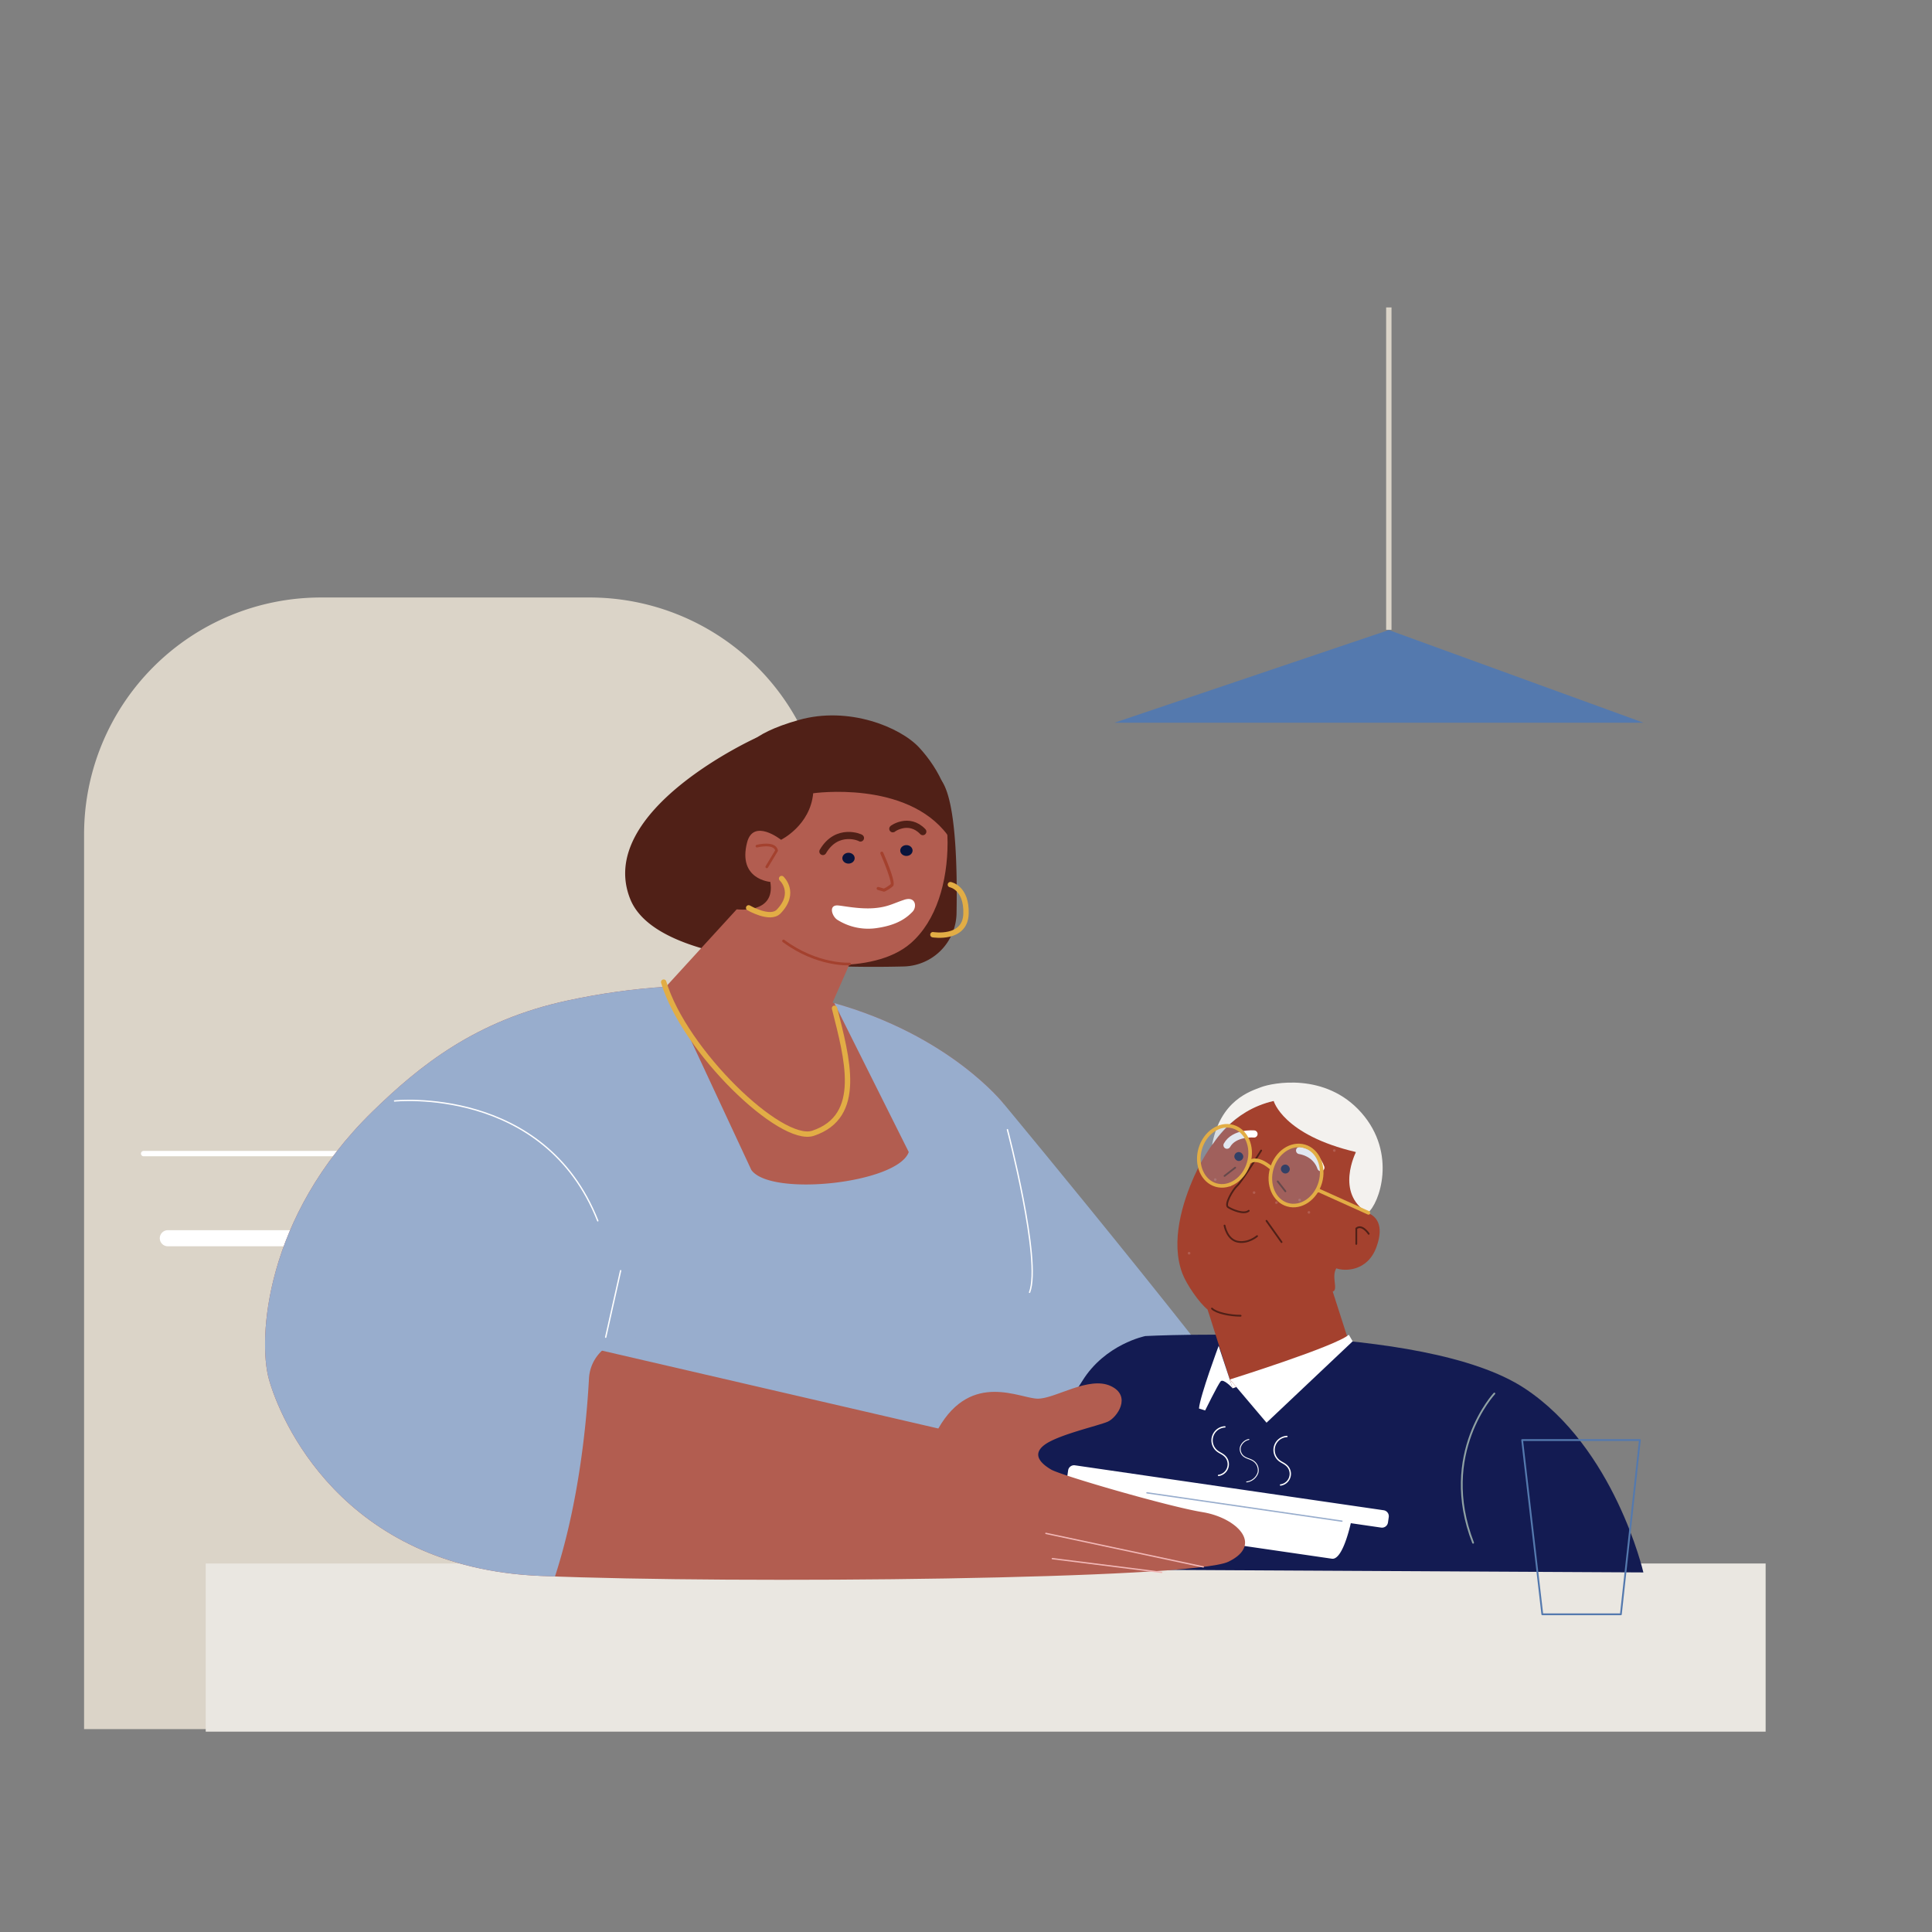 <svg xmlns="http://www.w3.org/2000/svg" xmlns:xlink="http://www.w3.org/1999/xlink" viewBox="0 0 1080 1080"><rect x="0" y="0" width="1080" height="1080" fill="#808080" stroke="none"/><defs><style>.cls-1,.cls-10,.cls-13,.cls-17,.cls-20,.cls-21,.cls-22,.cls-23,.cls-24,.cls-27,.cls-28,.cls-29,.cls-3,.cls-30,.cls-32,.cls-4,.cls-9{fill:none;}.cls-2{fill:#dbd4c8;}.cls-10,.cls-17,.cls-24,.cls-3,.cls-4{stroke:#fff;}.cls-10,.cls-13,.cls-17,.cls-20,.cls-21,.cls-22,.cls-23,.cls-24,.cls-28,.cls-29,.cls-3,.cls-32,.cls-4,.cls-9{stroke-linecap:round;stroke-linejoin:round;}.cls-3{stroke-width:9px;}.cls-29,.cls-30,.cls-4{stroke-width:3px;}.cls-5{fill:#eae7e1;}.cls-26,.cls-6{fill:#98adcd;}.cls-7{fill:#131b52;}.cls-18,.cls-8{fill:#a4412e;}.cls-22,.cls-9{stroke:#502017;}.cls-10,.cls-22{stroke-width:4px;}.cls-11{fill:#b25d50;}.cls-12{fill:#e59288;}.cls-13{stroke:#8fa1a4;}.cls-14{fill:#fff;}.cls-15{fill:#502017;}.cls-16{clip-path:url(#clip-path);}.cls-17,.cls-21,.cls-23{stroke-width:0.75px;}.cls-18,.cls-20{stroke:#a4412e;}.cls-18,.cls-26,.cls-27,.cls-30{stroke-miterlimit:10;}.cls-19{fill:#0a143c;}.cls-20{stroke-width:1.5px;}.cls-21{stroke:#f2b7b6;}.cls-23{stroke:#98adcd;}.cls-24{stroke-width:0.5px;}.cls-25{fill:#f3f1ee;}.cls-26{fill-opacity:0.29;}.cls-26,.cls-27,.cls-28,.cls-29{stroke:#e2ad45;}.cls-26,.cls-27,.cls-28{stroke-width:2px;}.cls-30{stroke:#dbd4c8;}.cls-31{fill:#5479ae;}.cls-32{stroke:#5479ae;}</style><clipPath id="clip-path"><path class="cls-1" d="M672.15,845.28c-18.66-3-78.93-20.48-84.55-23.78s-11.12-8.48-3.46-14S614,797,619.2,794.75s13.76-14.43,1.6-20-30.55,6.94-40.46,7.11S543.18,766,524.52,798.54L415.31,764.23,561.18,617.16s-29.87-38.37-95.77-56.7L479.7,528,414.76,505.1l-42.51,46.49a375.17,375.17,0,0,0-54.81,7.67c-51.45,11-83,36.53-109.21,62.09-60.59,59.11-63.94,127.53-58,149.33s40.37,105.64,152,110.27,364.29,1.81,384.44-7.93S690.81,848.25,672.15,845.28Z"/></clipPath></defs><g id="Layer_2" data-name="Layer 2"><path class="cls-2" d="M47,966.59V466.41A132.41,132.41,0,0,1,179.41,334H329.59A132.41,132.41,0,0,1,462,466.41V966.59"/><line class="cls-3" x1="93.81" y1="692.18" x2="201.93" y2="692.18"/><line class="cls-4" x1="80.29" y1="644.87" x2="443.01" y2="644.87"/><rect class="cls-5" x="115" y="874" width="872" height="94"/><path class="cls-6" d="M561.18,617.16S706.79,792.43,732.26,836s-416.8,29.73-471.63-16.51-40.95-91.16-40.95-91.16L404,643.15l149.88-27.7Z"/><path class="cls-7" d="M640.27,746.86S617.82,751.26,605,772c-15.63,25.33-69.76,88.73-65.79,105l379.45,2s-16.05-69.74-66.39-102.91C795.5,738.63,640.27,746.86,640.27,746.86Z"/><path class="cls-8" d="M764.58,678c.11-.71-1-1.85-1-2.3C758,620,742,619,712,615.45c-18.61,3.44-34.28,19.61-44.34,41.9C661,672.19,654.18,694.17,661,712c2.36,6.17,9.43,16.35,14,20l1,3,13,41.06L754,750l-9-28c3.3-1-.93-8.32,2-13,4.3,1.65,17.44,2.06,22.48-12C774,684.47,769,679.76,764.58,678Z"/><path class="cls-9" d="M684.53,685.1s1.32,7.78,7.27,9S702.71,691,702.71,691"/><path class="cls-9" d="M705,643.15s-11.09,17.69-13.4,19.67-7.39,10.53-5.08,12,8.9,4.3,11.54,2"/><line class="cls-9" x1="690.48" y1="652.73" x2="684.53" y2="657.35"/><line class="cls-9" x1="714.26" y1="660.43" x2="718.55" y2="665.94"/><path class="cls-10" d="M726.48,643.15s8.91,1,11.89,9.58"/><path class="cls-10" d="M701,633.9s-11-1-15.1,6.28"/><path class="cls-9" d="M765.12,689.71s-3.64-5.61-6.94-3v8.66"/><path class="cls-9" d="M677.5,731.5c2.43,2.44,10,4,16,4"/><line class="cls-9" x1="707.98" y1="682.45" x2="716.4" y2="694.33"/><circle class="cls-11" cx="745.89" cy="643.15" r="0.73"/><circle class="cls-11" cx="664.71" cy="700.55" r="0.73"/><circle class="cls-12" cx="687.5" cy="662.46" r="0.73"/><circle class="cls-11" cx="701.04" cy="666.67" r="0.73"/><circle class="cls-11" cx="731.69" cy="677.72" r="0.73"/><circle class="cls-12" cx="736.64" cy="665.94" r="0.73"/><circle class="cls-11" cx="713.53" cy="672.28" r="0.73"/><circle class="cls-11" cx="679.33" cy="659.4" r="0.73"/><circle class="cls-11" cx="726.48" cy="670.82" r="0.73"/><path class="cls-13" d="M835.36,779s-31.27,33.53-11.89,83.41"/><path class="cls-14" d="M773.49,844.24,600.9,819.12a3.36,3.36,0,0,0-3.81,2.84l-.43,3a3.36,3.36,0,0,0,2.84,3.81l13.45,2c0,5.43.42,21.46,6.93,22.41l124.66,18.15c5.35.78,9.36-14.6,10.57-19.86l17,2.47A3.38,3.38,0,0,0,775.9,851l.43-3A3.38,3.38,0,0,0,773.49,844.24Z"/><path class="cls-15" d="M423.13,412.24s-90.57,40.82-70.85,90.29c14.49,36.36,105.64,38.92,152.93,37.73a30.26,30.26,0,0,0,29.5-29.71c.48-26-.39-62.23-8.14-73.8C514,418,423.13,412.24,423.13,412.24Z"/><g class="cls-16"><path class="cls-11" d="M672.15,845.28c-18.66-3-78.93-20.48-84.55-23.78s-11.12-8.48-3.46-14S614,797,619.2,794.75s13.76-14.43,1.6-20-30.55,6.94-40.46,7.11S543.18,766,524.52,798.54l-194.7-45.08,231.36-136.3s-29.87-38.37-95.77-56.7L479.7,528,414.76,505.1l-42.51,46.49a375.17,375.17,0,0,0-54.81,7.67c-51.45,11-83,36.53-109.21,62.09-60.59,59.11-63.94,127.53-58,149.33s40.37,105.64,152,110.27,364.29,1.81,384.44-7.93S690.81,848.25,672.15,845.28Z"/><path class="cls-6" d="M372,551l48,103c10.71,15.19,81.81,7.53,88-10l-42-84c5-14.28,26,.19,38.39,8.88l55.06,38.55a22.89,22.89,0,0,1,7.29,29.1L522.45,724a22.88,22.88,0,0,1-19.87,12.54L399.45,739a22.71,22.71,0,0,0-4.12.47L346.94,749.5h0a22.87,22.87,0,0,0-17.69,21C327.23,808,318.14,897.72,277,944c0,2.5-115.76-109.54-143.76-136.68a22.94,22.94,0,0,1-6.85-14.24l-14-145.39a22.86,22.86,0,0,1,6.5-18.29c30-30.33,139.38-140.73,141.09-140.16s51.37,18.11,69.91,24.66C334.36,515.48,369.26,547.12,372,551Z"/></g><line class="cls-17" x1="346.94" y1="710.31" x2="338.58" y2="747.52"/><path class="cls-17" d="M220.56,615.45s83.67-8.85,113.61,67"/><path class="cls-17" d="M563.16,631.48s19.21,73.09,12.38,90.94"/><path class="cls-11" d="M529.7,471c0,21.75-6.19,43.82-20.7,56.36-10.72,9.27-27.39,12.11-42.13,12.11-34.7,0-62.83-30.65-62.83-68.47s28.13-68.48,62.83-68.48S529.7,433.15,529.7,471Z"/><path class="cls-18" d="M494.22,497.91l.1,0a18.16,18.16,0,0,0,4.47-2.86c1.6-1.56-3.83-14.37-5.53-18.26a.35.35,0,0,0-.46-.18.36.36,0,0,0-.18.46c3.48,7.93,6.55,16.64,5.68,17.49a18,18,0,0,1-4.15,2.67l-3.16-.91a.35.35,0,0,0-.43.24.34.34,0,0,0,.24.42l3.28.95Z"/><ellipse class="cls-19" cx="474.32" cy="479.73" rx="3.45" ry="3.03"/><ellipse class="cls-19" cx="506.69" cy="475.45" rx="3.45" ry="3.03"/><path class="cls-20" d="M474.91,538.89S456.87,540,438,526"/><path class="cls-20" d="M423.13,473s9.9-2.54,11,2.44l-5.5,9.14"/><line class="cls-21" x1="584.67" y1="857.17" x2="672.65" y2="875.91"/><line class="cls-21" x1="588.26" y1="871.28" x2="649.37" y2="878.97"/><path class="cls-22" d="M481,468.45c.38-.1-13-6.12-21,7.55"/><path class="cls-22" d="M499.09,463.3c-.37.11,8.92-6.67,16.76,1.58"/><path class="cls-14" d="M468.3,514.31c-3.1-1.72-5.44-8.5.07-8.16,2.83.17,12.05,2.18,20.25,1.51,7.74-.62,10.58-2.63,16.92-4.7s7.23,4,4.52,6.76-7.66,7.25-19.47,9A32.22,32.22,0,0,1,468.3,514.31Z"/><path class="cls-15" d="M454.58,443.44s52.11-7.48,75.12,23.34c5.72-18-5.25-37.43-15.86-48.88s-39.47-23.34-67.37-15.41-31.71,16.58-38.32,27.3S394.24,464,397.59,475.48s14.23,32.83,14.23,32.83,21.88,3.05,18.79-15.32c0,0-18.3-1.33-13-22,3.53-13.82,19-1.54,19-1.54S452.89,461.5,454.58,443.44Z"/><path class="cls-14" d="M681.23,752.36s-10.35,27.74-11,35l3.45,1.1s7.12-14.47,8.66-16.26,6.72,3.85,6.72,3.85Z"/><path class="cls-14" d="M756.15,749.8,754,746.12c-7.24,6.44-66.47,25-66.47,25L708,795.3Z"/><polygon class="cls-14" points="691.09 775.38 687.5 771.15 689.05 776.06 691.09 775.38"/><line class="cls-23" x1="750.15" y1="850.34" x2="641.15" y2="834.49"/><path class="cls-17" d="M684.72,797.63a7.56,7.56,0,0,0-4.27,13.5c1.27,1,2.83,1.56,4,2.63a6.3,6.3,0,0,1-3.28,11"/><path class="cls-17" d="M719.39,803a7.56,7.56,0,0,0-4.27,13.5c1.27,1,2.83,1.56,4,2.63a6.3,6.3,0,0,1-3.28,11"/><path class="cls-24" d="M696.89,828.4a7.66,7.66,0,0,0,6.34-5.22,6.23,6.23,0,0,0-3.23-6.87c-1.34-.73-2.94-1.07-4.22-1.88a5.12,5.12,0,0,1-2.39-5.45,6.24,6.24,0,0,1,4.73-4.32"/><path class="cls-25" d="M712,615.45s5.19,19,46,28.55c0,0-11.84,23,6.58,34,6.42-5,16.6-33.14-3.58-56s-50-16.58-56-14.29S682.14,615,677.57,640C678,640,688.07,620.91,712,615.45Z"/><rect class="cls-19" x="690" y="644" width="5" height="5" rx="2.5"/><rect class="cls-19" x="716" y="651" width="5" height="5" rx="2.5"/><ellipse class="cls-26" cx="684.45" cy="646.05" rx="17" ry="14.11" transform="translate(-126.28 1124.14) rotate(-73.87)"/><ellipse class="cls-26" cx="724.45" cy="657.05" rx="17" ry="14.11" transform="translate(-107.96 1170.51) rotate(-73.87)"/><path class="cls-27" d="M698,650s3.78-4.7,12.89,3.16"/><line class="cls-28" x1="736.64" y1="665.21" x2="765" y2="678"/><path class="cls-29" d="M371,549C382.5,587.5,436.5,639.5,454.5,633.5c28.35-9.45,19-42,12-69.87"/><path class="cls-29" d="M531.27,494.52s9.23,1.69,8.73,16.34-18.5,11.64-18.5,11.64"/><path class="cls-29" d="M436.92,491.11s8.53,7.9-1.64,18.44c-4.78,4.95-16.78-2.05-16.78-2.05"/><line class="cls-30" x1="776.36" y1="352.05" x2="776.36" y2="171.85"/><polygon class="cls-31" points="918.7 404 623 404 776.36 352.19 918.7 404"/><polygon class="cls-32" points="862.16 902.41 850.89 805 916.7 805 906.08 902.41 862.16 902.41"/></g></svg>